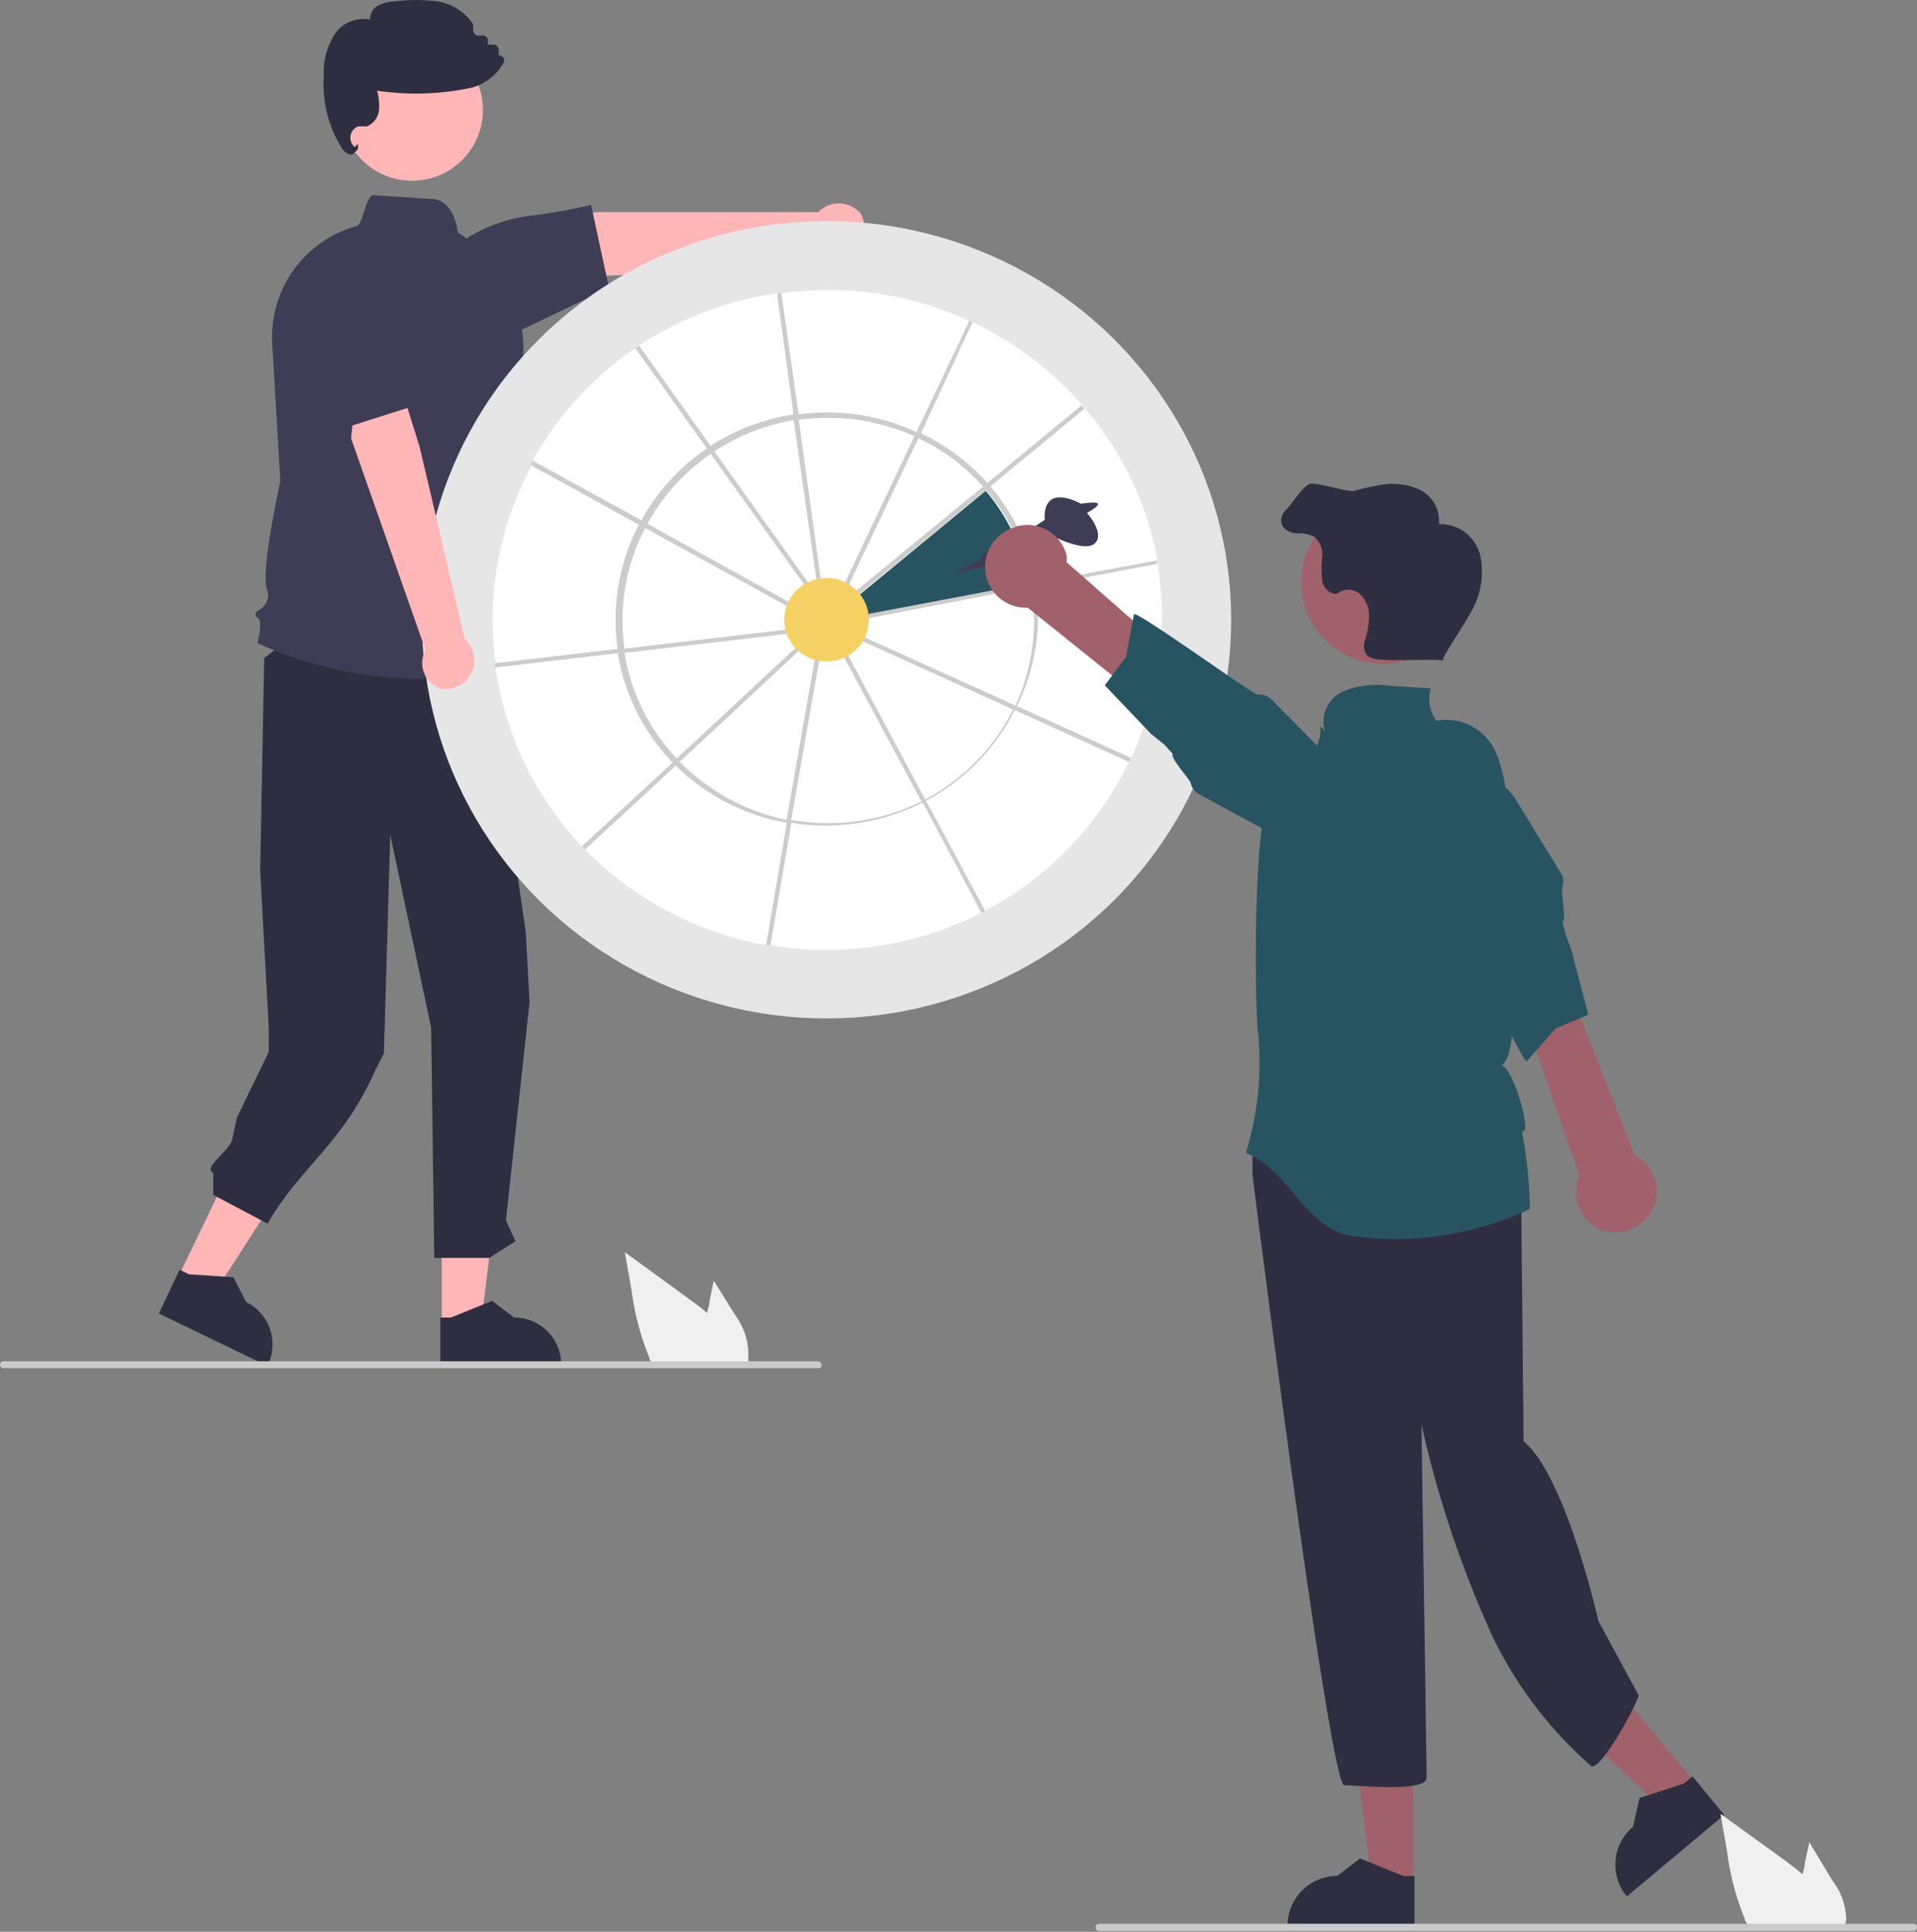 <svg xmlns="http://www.w3.org/2000/svg" viewBox="0 0 66.61 67.11"><rect x="0" y="0" width="66.61" height="67.11" fill="#808080" stroke="none"/><defs><style>.cls-1{fill:#ffb6b6;}.cls-2{fill:#2f2e41;}.cls-3{fill:#3f3d56;}.cls-4{fill:#e6e6e6;}.cls-5{fill:#fff;}.cls-6{fill:#285461;}.cls-7{fill:#ccc;}.cls-8{fill:#f4d162;}.cls-9{fill:#a0616a;}.cls-10{fill:#f0f0f0;}.cls-11{fill:#cacaca;}</style></defs><g id="Calque_2" data-name="Calque 2"><g id="Calque_1-2" data-name="Calque 1"><polygon class="cls-1" points="6.19 44.37 7.42 44.96 10.29 40.5 8.48 39.62 6.19 44.37"/><path class="cls-2" d="M5.52,45.63l3.79,1.83,0-.05a1.64,1.64,0,0,0-.76-2.18h0l-.44-.86-1.54-.1-.33-.16Z"/><polygon class="cls-1" points="15.35 46.03 16.71 46.03 17.36 40.76 15.35 40.76 15.35 46.03"/><path class="cls-2" d="M15.3,47.46h4.2v-.05a1.63,1.63,0,0,0-1.64-1.64h0l-.76-.58-1.43.58H15.3Z"/><path class="cls-2" d="M16.7,21.59l1.57,10.8.13,2.42-.82,7.58.33.73L17,43.7H15.09l-.11-8L13.56,29l-.22,7.59-.3.59c-1.13,2.57-2.66,3.41-3.74,5.33l-1.89-1,0-.76c-.39-.19.57-.76.66-1.17l.16-.75,1.11-2.29,0-.81-.3-5.48.14-7.39,2.49-1.9Z"/><circle class="cls-1" cx="14.32" cy="3.82" r="2.46"/><path class="cls-3" d="M14.66,23.58a13.87,13.87,0,0,1-5.72-1.24h0v0c.09-.31.17-.82,0-.89a.16.16,0,0,1-.06-.08c0-.06,0-.12.14-.19s.39-.36.26-.69c-.24-.59.42-3.58.46-3.77l-.28-4.77A4,4,0,0,1,12.4,7.85h0c.09,0,.19-.31.26-.53s.18-.54.3-.54l2,.13c.79,0,.93,1,.95,1.17a4.76,4.76,0,0,1,2.15,5.15l-.39,1.7-.35.82.11,1.61a1.74,1.74,0,0,1,.36,1.54,1,1,0,0,1,.12,1.29,1.26,1.26,0,0,1,.23,1.18l.47,1.55h0A11.7,11.7,0,0,1,14.66,23.58Z"/><path class="cls-1" d="M29.91,7.42a1,1,0,0,0-1.34-.17.74.74,0,0,0-.13.12l-7.78,0L18.45,8.48,18.16,9.7l3.57-.15,6.82-.78a1,1,0,0,0,1.36-1.35Z"/><path class="cls-3" d="M21.16,10l-3,1.44-2.81-1.18v0a2.1,2.1,0,0,1,1.06-2.1,5.59,5.59,0,0,1,1.89-.65,20,20,0,0,0,2.24-.39h0Z"/><path class="cls-2" d="M12.23,5.37l-.09,0a.57.57,0,0,1-.27-.24,4.16,4.16,0,0,1-.62-2.48,2.46,2.46,0,0,1,.36-1.43A1.2,1.2,0,0,1,12.86.68.53.53,0,0,1,13.12.2a1.47,1.47,0,0,1,.59-.15,5.72,5.72,0,0,1,1.49,0,1.83,1.83,0,0,1,1.24.79h0l0,.23a.22.22,0,0,0,.26.17h0a.2.2,0,0,1,.25.12.18.18,0,0,1,0,.1l0,.09.14,0a.21.21,0,0,1,.24.16.34.34,0,0,1,0,.1l0,.11a.21.21,0,0,1,.15.07.2.2,0,0,1,0,.23,1.81,1.81,0,0,1-.65.64,1.54,1.54,0,0,1-.46.19,9.23,9.23,0,0,1-3.27.1,1.81,1.81,0,0,1,.07.66.69.69,0,0,1-.42.58l-.15,0-.15,0a.42.42,0,0,0-.25.54.4.4,0,0,0,.13.18l.11-.11,0,.14a.17.17,0,0,1-.1.13A.23.23,0,0,1,12.23,5.37Z"/><ellipse class="cls-4" cx="28.72" cy="21.53" rx="14.06" ry="13.85"/><path class="cls-5" d="M40.37,21.53a11.21,11.21,0,0,1-1.07,4.8.61.61,0,0,1-.07.14,11.52,11.52,0,0,1-5,5.17l-.13.07A11.85,11.85,0,0,1,28.72,33a11.46,11.46,0,0,1-1.94-.16l-.15,0a11.71,11.71,0,0,1-6.3-3.33,1.14,1.14,0,0,0-.11-.11,11.33,11.33,0,0,1-3-6.2.77.77,0,0,1,0-.15,11.31,11.31,0,0,1,1.26-6.89L18.5,16a11.66,11.66,0,0,1,3.58-3.91l.13-.09A11.68,11.68,0,0,1,27,10.19l.15,0a11,11,0,0,1,1.62-.11,11.64,11.64,0,0,1,4.93,1.07l.14.07a11.64,11.64,0,0,1,3.79,2.88l.1.12a11.3,11.3,0,0,1,2.49,5.23h0l0,.15A11.47,11.47,0,0,1,40.37,21.53Z"/><path class="cls-6" d="M29.87,20.66a1.43,1.43,0,0,1,.3.69l5.61-1.06a7,7,0,0,0-1.53-3.24Z"/><path class="cls-7" d="M36,20.39l0-.16h0a7.11,7.11,0,0,0-1.56-3.3l-.1-.12A7.51,7.51,0,0,0,32,15.05h0L31.82,15a7.39,7.39,0,0,0-4.12-.6l-.15,0a7.39,7.39,0,0,0-2.86,1.09l-.13.09a7.29,7.29,0,0,0-2.28,2.5l-.08.14a7.15,7.15,0,0,0-.74,4.31.77.77,0,0,0,0,.15,7.16,7.16,0,0,0,1.89,3.79l.11.11a7.31,7.31,0,0,0,3.86,2l.16,0a7.47,7.47,0,0,0,4.58-.7l.14-.07h0a7.38,7.38,0,0,0,3.09-3.19l.07-.14A7.09,7.09,0,0,0,36,20.39Zm-.72,4.1c0,.05-.05.09-.07.14a7.16,7.16,0,0,1-3,3.11l-.13.07a7.34,7.34,0,0,1-4.49.69l-.15,0a7.19,7.19,0,0,1-3.78-2l-.11-.11a7,7,0,0,1-1.85-3.7c0-.05,0-.1,0-.15a6.94,6.94,0,0,1,.73-4.22l.07-.13a7,7,0,0,1,2.24-2.45l.13-.09a7.2,7.2,0,0,1,2.79-1.07l.15,0a7.34,7.34,0,0,1,4,.59l.14.07a7.18,7.18,0,0,1,2.26,1.72l.1.12a7,7,0,0,1,1.53,3.23l0,.15a7.06,7.06,0,0,1-.57,4.08Z"/><path class="cls-7" d="M28.18,20.38l-.12.09-3.41-4.76-.09-.13L22.08,12.1l.13-.09,2.48,3.48.09.13Z"/><path class="cls-7" d="M27.57,21l-.07.14-5.16-2.84-.14-.07-3.77-2.08L18.5,16l3.78,2.07.13.08Z"/><path class="cls-7" d="M27.51,22l-5.88.69-.15,0-4.29.5a.77.77,0,0,1,0-.15l4.29-.5.15,0,5.88-.69Z"/><path class="cls-7" d="M27.89,22.49l-4.3,4-.11.11-3.15,2.91a1.14,1.14,0,0,0-.11-.11l3.15-2.91.11-.11,4.3-4Z"/><path class="cls-7" d="M33.79,11.2,32,15.05h0l-.07.14-2.5,5.26-.14-.06,2.5-5.27.07-.14,1.83-3.85Z"/><path class="cls-7" d="M37.68,14.2l-3.31,2.73-.12.1-4.53,3.72-.1-.12,4.53-3.72.12-.1,3.31-2.73Z"/><path class="cls-7" d="M40.2,19.59l-4.24.8-.15,0L30,21.51l0-.15,5.81-1.1.15,0h0l4.24-.79Z"/><path class="cls-7" d="M39.3,26.33a.61.61,0,0,1-.07.14l-3.92-1.78-.14-.06-5.3-2.4.06-.14,5.31,2.4.14.06Z"/><path class="cls-7" d="M34.23,31.64l-.13.07-2-3.76L32,27.81l-2.76-5.14.14-.07,2.75,5.14.08.14h0Z"/><path class="cls-7" d="M28.49,22.8l-1,5.7,0,.15-.72,4.19-.15,0,.71-4.2,0-.15,1-5.7Z"/><path class="cls-7" d="M28.54,20.29l-.15,0-.82-5.76,0-.15L27,10.19l.15,0,.6,4.21,0,.15Z"/><ellipse class="cls-8" cx="28.72" cy="21.53" rx="1.47" ry="1.45"/><polygon class="cls-9" points="58.91 61.94 57.81 62.86 53.74 59.06 55.37 57.7 58.91 61.94"/><path class="cls-2" d="M59.91,63.05l-3.38,2.83,0,0a1.72,1.72,0,0,1,.21-2.42h0l.23-1,1.54-.5.3-.25Z"/><polygon class="cls-9" points="49.1 65.44 47.66 65.44 46.98 59.92 49.1 59.92 49.1 65.44"/><path class="cls-2" d="M49.15,66.94H44.74v-.06a1.72,1.72,0,0,1,1.72-1.71h0l.8-.61,1.5.61h.39Z"/><path class="cls-2" d="M52.68,39c.35.44.17,1.91.17,1.91l.09,9.16c1.47,1.21,2.6,6.24,2.6,6.24l1.4,2.59c-.17.52-1.29,2.55-1.64,2.46a14.07,14.07,0,0,1-3.49-4.62,37.46,37.46,0,0,1-2.42-7.26s.18,11.77.18,12.28-2.34.26-2.86.26-3.19-21.2-3.19-21.2V39.6L44,39S52.34,38.56,52.68,39Z"/><path class="cls-3" d="M34.08,19.43l-1,.49,1.17-.24s.86,0,.86-.32l1.4-.77s1.19.63,1.54.28-.28-1.05-.28-1.05.42-.23.38-.32-.59,0-.59,0-1.33-.77-1.26.56l-1.4.93S34.15,19,34.08,19.43Z"/><path class="cls-6" d="M53.16,42a11,11,0,0,1-6.08.95c-1.77-.21-2.14-2.2-3.79-2.9a10.64,10.64,0,0,0,.44-4c-.15-1-.18-7.58.37-8.27.73-.91,1.83-1.39,1.78-2.55l.15.16A1.15,1.15,0,0,1,46.72,24a3.16,3.16,0,0,1,1.62-.17l1.38.08a1.27,1.27,0,0,0,.19,1.13A1.88,1.88,0,0,1,52,26.19a5.4,5.4,0,0,1,.34,2.5c0,1,.71,7.88-.17,8.32.45.11,1.09,2.54.71,2.27A15.58,15.58,0,0,1,53.16,42Z"/><path class="cls-9" d="M35.31,18.29a1.41,1.41,0,0,1,1.75,1,1,1,0,0,1,0,.24l7.79,6.85-1.4.94-7.74-6.21a1.42,1.42,0,0,1-1.48-1.35,1.43,1.43,0,0,1,1-1.43Z"/><path class="cls-6" d="M43.7,24.13c-.17,0-4.2-2.93-4.3-2.79l-.27,1.47h0l-.74,1h0L40,25.5l.46.37.29.32c-.1.13.58.88.62,1a.58.58,0,0,0,.3.4l2.61,1.42a1.64,1.64,0,0,0,2-2.63L45.86,26l-.59-.6-1.11-1.12A.58.58,0,0,0,43.7,24.13Z"/><circle class="cls-9" cx="48.05" cy="20.22" r="2.84"/><path class="cls-2" d="M51.44,19.32A1.42,1.42,0,0,0,50,18.21a1.22,1.22,0,0,0-.67-1.2,2.33,2.33,0,0,0-1.43-.15,8.45,8.45,0,0,0-.84.19c-.23.06-1.32-.31-1.55-.24s-.67.76-.82.9a.49.49,0,0,0-.13.56.64.64,0,0,0,.53.26,1.12,1.12,0,0,1,.58.12.79.79,0,0,1,.27.7,3.41,3.41,0,0,0,0,.78c0,.26.26.52.52.5a.6.6,0,0,1,.78,0,1,1,0,0,1,.33.75,3,3,0,0,1-.13.84.56.56,0,0,0,.06.55.58.58,0,0,0,.28.12c.41.09,2,0,2.36.05l0-.06c.3-.57.69-1.09,1-1.67A2.74,2.74,0,0,0,51.44,19.32Z"/><path class="cls-9" d="M55.8,42.78a1.41,1.41,0,0,1-1-1.7,2.25,2.25,0,0,1,.08-.24L51.48,31l1.69-.11,3.62,9.23a1.42,1.42,0,0,1-1,2.64Z"/><path class="cls-6" d="M50.71,32.31c.15.07,2.18,4.63,2.34,4.56l1-1.14h0l1.14-.48h0L54.6,33l-.21-.56-.1-.42c.16-.07-.07-1,0-1.22a.58.58,0,0,0-.06-.48l-1.56-2.54a1.65,1.65,0,0,0-3,1.31l.15.53.21.81.4,1.53A.63.63,0,0,0,50.71,32.31Z"/><path class="cls-10" d="M63.66,65.31,62.87,64l-.16.73c0,.13-.05.26-.08.38-.22-.19-.46-.37-.69-.54l-2.16-1.56.23,1.3a9.13,9.13,0,0,0,.62,2.36c0,.08.08.16.13.24h3.33a.86.86,0,0,0,.06-.23h0A2.32,2.32,0,0,0,63.66,65.31Z"/><path class="cls-11" d="M66.49,67.08l-28.3,0a.12.12,0,0,1-.12-.12.12.12,0,0,1,.12-.13l28.3,0a.12.12,0,0,1,.12.12.12.12,0,0,1-.12.13Z"/><path class="cls-10" d="M25.6,45.77l-.8-1.28-.15.73c0,.13-.06.26-.08.39-.23-.2-.47-.37-.7-.54L21.71,43.5l.23,1.3a9.44,9.44,0,0,0,.62,2.36c0,.08.08.16.13.24H26a1.55,1.55,0,0,0,0-.23h0A2.25,2.25,0,0,0,25.6,45.77Z"/><path class="cls-11" d="M28.42,47.53l-28.3,0a.12.12,0,0,1,0-.24l28.3,0a.14.14,0,0,1,.13.13.13.13,0,0,1-.13.12Z"/><path class="cls-1" d="M15.33,23.93a.94.94,0,0,1-.61-1.2l.06-.16L12.2,15.23l.25-2.44,1.06-.69,1.07,3.42,1.57,6.68a1,1,0,0,1-.82,1.73Z"/><polygon class="cls-3" points="10.8 10.22 13.25 9.27 14.67 14.01 11.39 15.05 10.8 10.22"/></g></g></svg>